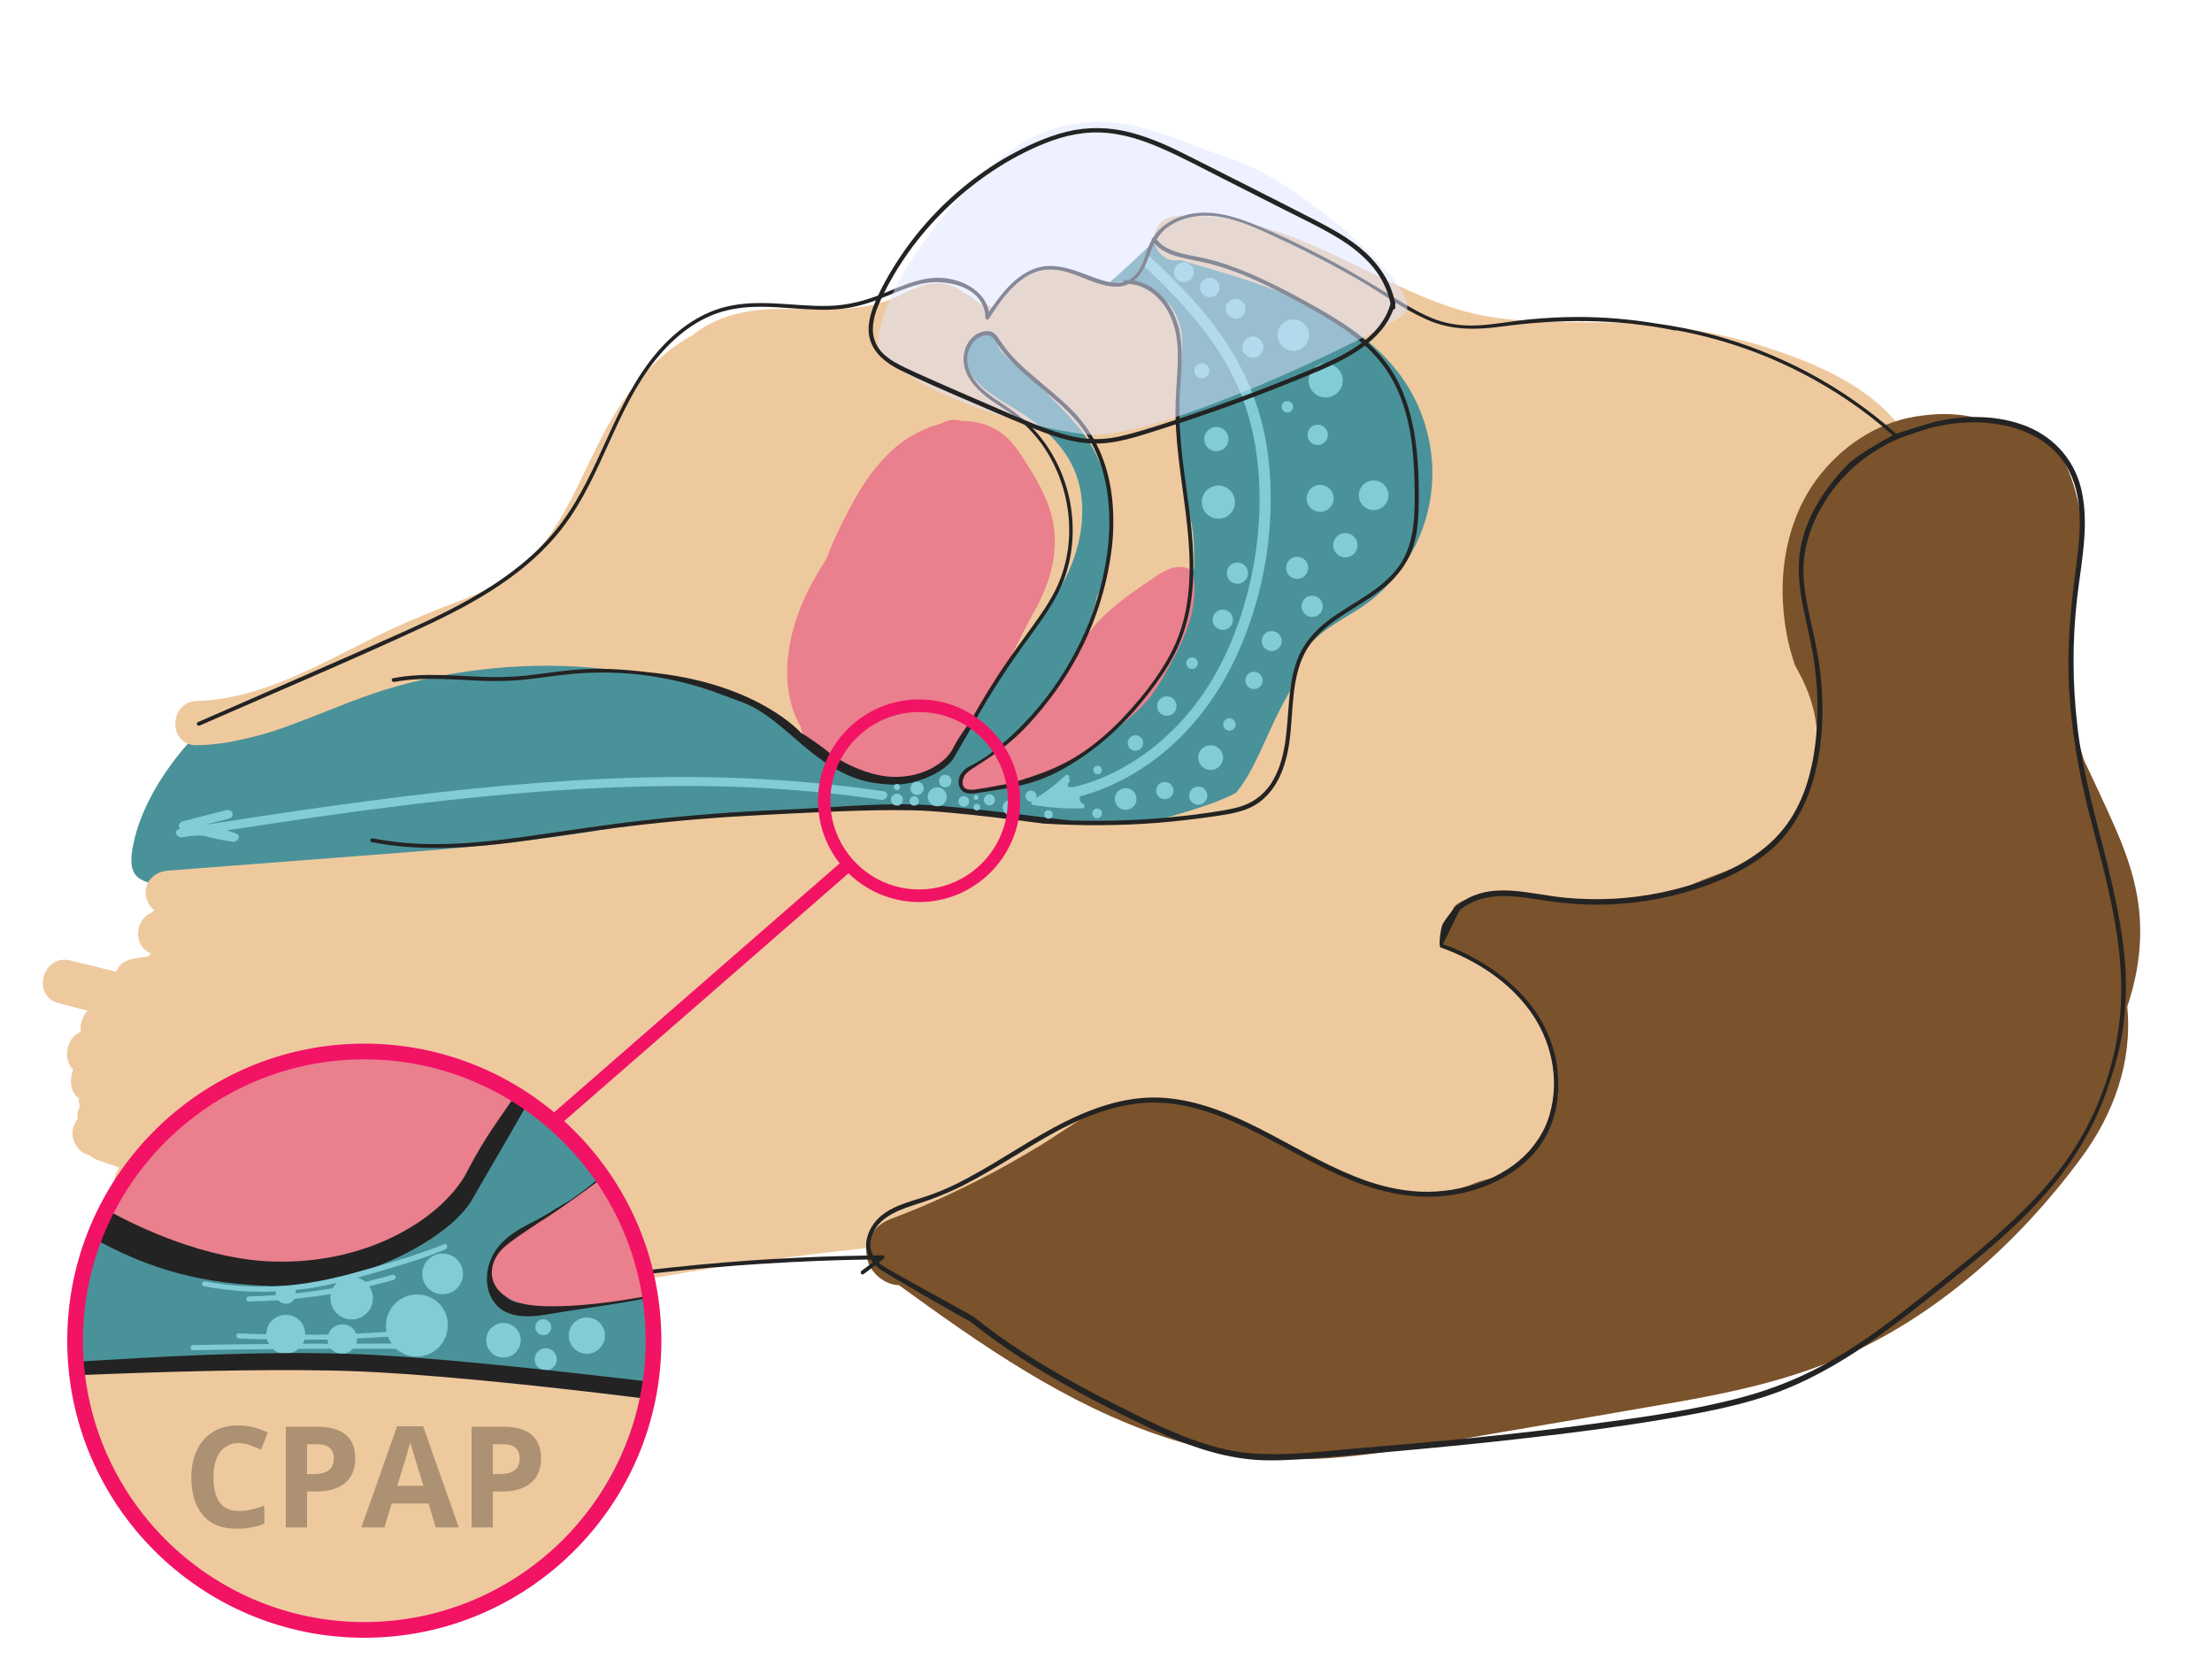 <?xml version="1.0" encoding="utf-8"?>
<!-- Generator: Adobe Illustrator 24.3.0, SVG Export Plug-In . SVG Version: 6.00 Build 0)  -->
<svg version="1.1" id="Ebene_1" xmlns="http://www.w3.org/2000/svg" xmlns:xlink="http://www.w3.org/1999/xlink" x="0px" y="0px"
	 viewBox="0 0 1000 750" style="enable-background:new 0 0 1000 750;" xml:space="preserve">
<style type="text/css">
	.st0{fill:#4A9299;}
	.st1{fill:#EFC99E;}
	.st2{fill:#EA7F8D;}
	.st3{fill:#7A522B;}
	.st4{fill:#232323;}
	.st5{fill:#82CCD8;}
	.st6{opacity:0.53;fill:#DEE4FF;enable-background:new    ;}
	.st7{fill:#F21365;}
	.st8{opacity:0.28;}
</style>
<path class="st0" d="M630.8,143.9c0,0-82.8-60.4-102-41.6c-19.2,18.8-34.2,31.6-34.2,31.6c-72.8,10.1-70.5,27.9-113.8,71.2
	c-7.2,7.2-19.7,15.4-35.6,24.1V399c138.8-12.2,294.7-35.5,333.7-72.4C749.2,260,630.8,143.9,630.8,143.9z"/>
<path class="st0" d="M380.7,202c-43.4,43.4-281,123.9-284.1,123.9c-3.1,0-28.6,24.8-35.6,52.6c-7,27.9,8.5,18.6,51.9,26.3
	c23.1,4.1,162.4-0.3,298.1-15.5V169.1C402.8,178,393.8,188.8,380.7,202z"/>
<path class="st1" d="M454.6,302.6c4.3-6.6,9.3-14.1,13.3-21c2.8-3.4,5.5-6.8,8-10.5c9.4-13.7,15.1-30.5,12.9-47.2
	c-2.4-17.5-13.9-29-28.3-38c-7.1-4.5-15.3-8.6-20.6-15.4c-0.4-0.5-0.7-1-1.1-1.5c-0.4-0.5-0.8-1.1-1-1.8c0-0.1-0.1-0.2-0.1-0.3
	c-1.5-3.3-2.3-7.2-0.9-10.3c0.5,0.1,1.1,0.2,1.6,0.2c1.1-2,2.9-3.7,5.2-4.9c3-1.6,7.9,0.4,7.5,4.3c0,0.2,0,0.3,0,0.5
	c2.7,4.4,7.1,7.7,11.8,11.1c1.5,1.4,3.1,2.7,4.7,3.9c8.8,10.1,19.5,18.6,26.2,30.5c6,10.7,9.2,23,9.4,35.2c0.1,11.4-2.5,22-7.2,32.1
	c-1.6,7.8-5.5,16.7-6.8,19.6c0,0.1-0.1,0.2-0.1,0.2c2.6-1,5.2-1.9,7.7-2.9c8.2-3.1,16.2-6.5,24.1-10.2c5.2-2.5,11.7-5,17-8.5
	c0.5-3.8,0.9-7.6,2-11.3c0-7.3-0.1-14.7-1.5-21c-2.1-9.5-5.2-18.8-5-28.6c-0.4-3.6-0.5-7.2-0.4-10.7c-0.5-1.9-0.7-3.8-0.7-6.2
	c0.2-11.2,1.8-22.3,2.2-33.5c0.3-9.2-3.3-19.4-11.9-23.3c-3.5-3.3-8.4-5.2-13.4-5.6c-3.6-0.3-7.3,0.6-10.8,0
	c-3.4-0.5-6.7-2.6-9.9-3.8c-15.3-6.1-31.6,1.9-39.8,15.4c-0.9-0.7-2-1.1-3.2-1.3c-0.6-0.1-1.3-0.2-1.9-0.3c-0.7-0.6-1.5-1.1-2.3-1.4
	c-1.5-1.6-3.3-2.8-5.3-3.6c-3.5-2.9-8.1-4.6-12.6-4.5c-8.8,0.2-16,6.1-24.3,8.6c-16,4.8-32.5,2.7-48.9,3.1
	c-13.6,0.3-26.9,3.5-37.2,11.9c-16.6,8.9-29,24.4-38.3,41c-11.6,20.8-19.3,45.1-36.9,62c-8.9,8.6-20.3,13.4-31.7,17.7
	c-12.5,4.7-24.7,9.8-36.6,15.7c-25.5,12.6-51.4,28-80.6,28.9c-12.8,0.4-12.9,20.3,0,20c7.4-0.1,14.5-1.2,21.4-2.8
	c7.8-1.7,15.4-4.1,22.9-7c13.6-5,27-11,40.9-15.3c31-9.6,67.1-13.1,98.8-9.4c15,1.7,24,1.1,38.3,6.2c13.8,4.9,26.6,8.4,39.1,15.9
	c13.1,7.8,26,23.6,40.9,26.5c3.6,0.7,15.4,1.4,18.8,1.3c7-0.9,15.5-4.9,20.3-10.5C433.4,336.7,450.5,309,454.6,302.6z"/>
<path class="st1" d="M861,195.5c-13.8-19.2-35.3-29.2-57.1-36.7c-23.4-8.1-48.2-12.3-72.9-12.9c-24.9-0.7-49.6,1.2-73.7-6.6
	c-19.6-6.3-37.6-16.4-56.3-25c-21.8-10-44.9-18.3-69.3-16.6c-5.4,0.4-10,4.3-10,10c0,5.1,4.6,10.4,10,10c0.7,0,1.3-0.1,2-0.1
	c0.3,0.1,0.7,0.3,1.1,0.4c41.8,11.8,95.2,27.2,109.5,74.1c6.4,20.9,3.3,43.3-8.5,61.7c-5.5,8.5-12.8,15.9-21.2,21.3
	c-9.8,6.3-20.4,11.1-26.3,21.9c-2.7,5-4.3,10.2-5.2,15.6c-6.5,10.9-11.2,23.3-16.6,33.8c-2.3,4.5-4.8,8.5-7.7,12
	c-6.7,3.5-14,6-21.2,8.2c-5.1,1.6-10.3,3.1-15.5,4.5c-7.9,0.6-15.8,1.1-23.7,1.5c-9.7-0.7-19.5-1.6-29.3-2.8
	c-31.9-3.8-63.5-4.3-95.6-3.5c-32.1,0.8-64.1,2.5-95.7,7.9c-31.2,5.3-62.4,8.7-94,11.1c-36,2.8-72,5.5-108,8.3
	c-5.4,0.4-10,4.3-10,10c0,3,1.6,6,3.9,7.9c-0.3,0.3-0.6,0.6-0.8,0.9c-7.9,2.8-9.2,15.4-0.5,18.7c-0.6,0.4-1.2,0.9-1.7,1.4
	c-2.5,0.2-5,0.6-7.6,1.2c-3.5,0.8-5.6,3-6.5,5.6c-6.9-1.7-13.9-3.4-20.8-5.1c-12.5-3.1-17.8,16-5.3,19.3c4.4,1.2,8.7,2.3,13.1,3.4
	c-2.4,2.4-3.5,6.2-3.1,9.6c-6.5,2.3-8.3,12.5-3.4,17.1c-1.9,4.4-1.3,10.2,2.5,12.9c-0.1,1.2,0.1,2.5,0.5,3.6c-0.9,1.8-1.3,3.9-1,5.9
	c-0.9,1-1.6,2.3-2,3.8c-1.4,5,1.7,11.1,7,12.3c0.1,0,0.1,0,0.2,0c1.1,1,2.4,1.9,4,2.4c3.2,1.1,6.5,2.3,9.7,3.4
	c-0.8,1-1.5,2.2-1.9,3.6c-1.2,4.3,0.7,8.6,4.1,10.9c-0.2,2.8,0.8,5.7,2.7,7.8c-1.7,4.8,0,10.6,6.5,12.7c0.7,0.2,1.5,0.5,2.2,0.7
	c-0.3,4.1,1.7,8.3,7.1,9.9c4.2,1.3,8.3,2.5,12.5,3.7c2.1,1.5,4.2,2.9,6.3,4.4c-0.1,4.2,2.3,8.2,7.1,9.5c3.1,0.8,6.2,1.4,9.4,1.8
	c-1.4,3.5-0.9,7.9,1.3,10.8c-4.8,6.7,0.5,18.7,10.5,15.7c76.6-23.3,155.2-40.6,234.6-51c13.1-1.7,26.2-3.2,39.4-4.6
	c1.4,0.6,2.9,1,4.5,1.2c7.6,1,15.9-2,23.6-3.9c0.1,0,0.2,0,0.4,0c1.2-0.1,2.3-0.4,3.3-0.8c34.5-6.4,70.1-4.8,105-2.7
	c65.2,3.9,135.1,9.8,194.8-22.6c53.4-29,87.7-83.2,116.7-134.7c4.3-7.7,8.2-15.8,8.6-24.8c0.4-8.7-2.7-17.1-5.2-25.3
	c-5.4-17.4-10.8-34.7-16.1-52.1c-4.5-14.4-9.5-29.3-9.5-44.6c0-13.9,5.8-25.3,17.1-33.4c5.9-4.2,12.4-7.6,18.8-11
	C861.9,206.8,864.1,199.7,861,195.5z"/>
<path class="st2" d="M475.6,233.9c-1.8-7.5-5.5-14.6-9.5-21.1c-4.2-6.8-8.5-14.4-15.6-18.5c-5-2.9-10.4-4-15.9-4
	c-2.9-1-6.5-0.4-9.1,1.2c-6.7,1.7-13.1,4.9-18.4,8.9c-12,9.2-19.8,22.7-26.4,36.1c-2.6,5.2-5,10.6-7.1,16.1
	c-2.2,3.6-4.4,7.1-6.4,10.8c-10.8,19.5-16.4,45.6-5.2,65.3c0.1,3.5,8,13.8,14.1,17.8c12,7.9,43.5,10.7,53.7-3.1
	c4.5-6.1,18.6-31.2,22.4-37.7c7.2-12.5,8.6-17.3,15.7-29.8C475,263,479.1,248.6,475.6,233.9z"/>
<path class="st2" d="M539.7,261.4c-0.3-2.1-1.4-4.4-3.7-4.8c-6.3-1.3-10.8,2.2-15.9,5.6c-4.9,3.3-9.8,6.7-14.4,10.4
	c-4.9,3.9-9.6,8.2-13.3,13.4c-3.6,4.9-5.6,10.7-8.6,16c-4.6,8.2-10.9,16.1-17.2,23.4c-9.4,8.2-14.3,12.7-24.6,19.7
	c-1.4,0.9-4.8,3.2-4.7,3.2c-0.3,0.3-0.7,0.5-1,0.8c-2.8,2.2-3.3,6.5,1.9,8.1c5.2,1.5,23.9-1,35.6-6.4c12-5.6,22.4-14,32.5-22.6
	c5-4.2,10.1-8.4,14-13.6c3.8-4.9,6.7-10.5,9.7-15.9C536.2,287.2,541.3,274.7,539.7,261.4z"/>
<g>
	<path class="st3" d="M965.4,401.3c-2.5-12-7.5-23.6-12.6-34.8c-2.3-5-4.7-10.1-7.1-15.3c-1.1-2.3-2.1-4.5-3.3-6.9
		c-0.6-1.4-4.3-12.4-6.1-28.8c-2.3-6,3.7-72.3,4.9-79.7c-6.7-39.3-18.1-35.7-26.7-42c-5-3.7-19.7-4.6-20.7-4.8
		c-9.2-2.4-18.4-2.2-27.8-0.7c-18,2.9-34.1,14-44.8,28.5c-11.5,15.5-16.2,36-15.2,55.1c0.5,9.8,2.2,19.4,5.4,28.6
		c1.1,3.1,19.7,28.9,3.6,60.6s-35.6,31.3-51.4,39.5c-11.7,3.6-23.7,6.1-34.6,7c-20.1,1.8-26.4,0.5-45.2-4.1
		c-4.5-1.1-25.7,1.8-27.1,7.9c-1.9,8.3-6.4,15.2-4.7,16.8c8.2,2.6,24.2,12.5,29.7,16.3c5.4,3.9,33.7,36.4,18.2,63.3
		c-15.5,27-23.9,23.2-33.2,27.1c-15.3,6.6-32.2,5.4-47.6,0.4c-16.2-5.4-30.8-14.5-45.9-22.3c-3.2-1.6-6.3-3.3-9.4-4.8
		c-7.2-2.6-14.6-5.2-21.8-7.6c-17.1-5.6-33.6-5.8-49.5,3.2c-7.6,4.2-14.6,9.4-22,13.9c-7.2,4.4-14.7,8.7-22.2,12.7
		c-15.2,8-29.9,14.8-45.5,20.6c-7.6,2.9-12.9,10.2-10.6,18.7c1.6,6,7.9,11.2,14.2,11.3c37.3,27.1,75.8,54.1,120.1,68.7
		c22.8,7.5,47,11,71,9.7c27.6-1.6,55-7.5,82.2-12.1c25.9-4.4,51.8-8.8,77.5-13.3c25.2-4.4,50.2-9.8,74-19.9
		c43.7-18.4,81.4-52.4,109.5-90.4c14.8-19.9,23.4-43.6,21-68.6C967.6,437.4,969.4,419.6,965.4,401.3z"/>
	<path class="st4" d="M960.9,438.6c-1.1-18.4-5.3-36.4-9.8-54.2c-4.7-18.4-9.7-36.7-11.9-55.6c-2.3-19.3-2.4-38.9-0.2-58.3
		c1.8-15.6,5.4-31.9,2.3-47.5c-2.7-14-11.9-24.9-24.9-30.2c-12.8-5.2-27.8-5.3-41.2-2.2c-4.4,1.1-16.5,5-18.1,5.5
		c-0.1-0.1-17.3,9.1-21.9,14c-9.4,9.7-17.4,21.5-20.6,34.7c-3.6,14.8,0.5,29.6,3.7,44.2c3.3,15.5,4.3,31.3,2.4,47
		c-1.6,13.6-5.6,27.5-14.2,38.4c-8.4,10.7-20.7,17.7-33.3,22.6c-14.1,5.4-28.9,8.5-43.8,9.3c-7.5,0.4-14.8,0.2-22.3-0.5
		c-7.6-0.8-15.4-2.5-23.1-3.1c-6.9-0.5-13.7,0-20,3.2c-1.7,1-3.4,1.9-5,3.3c0-1-5.9,6.7-6.8,8.6c-1.1,2.5-1.9,10.1-1,10.5
		c15.6,5.5,30.5,15,40.4,28.6c9.7,13.3,13.6,30.7,9,46.8c-4.9,17.2-20,28.2-36.8,32.6c-9.6,2.5-19.4,3.2-29.2,1.7
		c-7.6-1.1-15.1-3.3-22.2-6.2c-14.8-5.9-28.5-14.2-42.8-21.5c-13.6-6.9-28.1-12.9-43.5-14c-15.8-1.1-31,4-45,11
		c-14.7,7.4-28.1,16.9-42.6,24.7c-7.2,4-14.8,7.4-22.8,9.8c-8,2.5-16.8,5-21.5,12.6c-1.9,3.1-3.1,6.9-2.5,10.4c0.2,1,0.5,2,0.9,2.8
		c-13.9,0.2-27.8,0.7-41.8,1.5c-16.1,0.9-32.2,2.3-48.2,4c-15.9,1.7-31.7,3.8-47.5,6.3c-15.9,2.5-31.8,5.4-47.6,8.6
		c-15.7,3.3-31.4,6.9-46.9,10.9c-2,0.5-4,1-5.9,1.6c-1.1,0.3-0.6,2,0.5,1.7c15.5-4.1,31.1-7.8,46.8-11.2c15.6-3.3,31.3-6.3,47.1-8.9
		c15.9-2.6,31.9-4.8,47.9-6.6c15.9-1.8,31.9-3.2,48-4.2c16-1,32.1-1.7,48.1-1.9c0.2,0,0.3,0,0.5,0c0.3,0.5,0.6,0.9,1,1.3
		c-1.7,1.3-3.4,2.5-5.1,3.8c-0.9,0.7,0,2.2,0.9,1.5c1.8-1.3,3.6-2.7,5.4-4c0.6,0.6,1.3,1.2,2,1.8c1.7,1.3,40.5,23.9,40.3,23.2
		c11.2,9,23.1,17,35.2,24.2c15.3,9.1,31.3,17.2,47.4,24.8c16.9,7.9,34.1,14.1,52.9,14.2c9.8,0.1,19.9-1,29.7-1.7
		c9.8-0.8,19.9-1.7,29.8-2.6c19.7-1.8,39.4-3.7,58.9-6c19.3-2.2,38.6-4.7,57.9-7.9c18.7-3.1,37.7-6.5,55.3-13.2
		c16.4-6.4,31.5-15.6,45.8-26c14.1-10.3,27.8-21.3,41.3-32.5c13.2-10.9,26.1-22.5,36.8-35.8c10.7-13.2,19.1-28.2,24.3-44.4
		C959.5,473.2,961.8,455.8,960.9,438.6z M957.3,468.1c-2.7,16.6-8.5,32.5-17,47c-8.4,14.4-19.6,26.8-31.8,38
		c-12,11.3-25,21.5-37.9,31.8c-13.5,10.7-27.1,21.2-42.2,29.9c-15.5,9-32,15.1-49.4,19c-17.9,4.2-36.3,6.9-54.6,9.3
		c-37.7,5.3-75.4,8.7-113.4,11.9c-18.7,1.6-38,4.3-56.4,0.4c-17.3-3.9-33.5-12-49.2-19.9c-15.2-7.6-30-15.7-44.2-25
		c-7.2-4.7-14.4-9.8-21.1-15.3c-0.8-0.6-38.7-21.1-41.8-23.5c-0.4-0.3-0.7-0.6-1-0.9c0.7-0.6,1.5-1.1,2.2-1.7
		c0.6-0.5,0.5-1.6-0.4-1.6c-1.4,0-2.9,0-4.3,0.1c-1.1-2-1.6-4.2-1.2-6.6c1.5-9.3,10.8-13.4,18.9-16c8-2.5,15.6-5.4,23.1-9.2
		c14.7-7.5,28.2-16.9,42.7-24.7c14.1-7.4,29.4-13.2,45.6-12.6c15.6,0.5,30.4,6.7,44.3,13.6c14.1,7.1,27.7,15.4,42.5,21.4
		c16,6.6,33,9.6,50.2,5.9c16.4-3.6,32.5-13,39.5-28.9c6.5-14.8,5-32.3-2.2-46.4c-7.5-14.7-20.9-25.6-35.3-32.8
		c-3.4-1.7-7-3.3-10.7-4.4c0.4-0.1,7.1-15,8-15.7c5.2-4.2,11.4-5.9,17.9-6.1c7.7-0.2,15.4,1.3,22.9,2.4c7.2,1.1,14.6,1.5,21.8,1.5
		c14.8-0.1,29.6-2.5,43.7-7c12.6-4,25-9.8,35.1-18.7c9.8-9,15.8-21.1,19-34c3.6-14.4,4-29.6,2.4-44.3c-0.8-7.6-2.4-15-4-22.3
		c-1.7-7.5-3.3-15-3.7-22.7c-0.5-14.2,5-27.4,13.4-38.7c5.9-7.9,15.9-17.1,29.2-22.8c4.5-1.9,13.6-4.7,13.6-4.7
		c9.7-2.7,19.9-3.6,29.6-2.3c14.1,1.7,27.7,8.3,34.3,21.4c7.1,14.1,4.8,31,2.8,46.1c-2.3,17.5-3.8,35-2.8,52.5
		c1,17.9,4,35.5,8.2,52.9C952.2,398.2,963.2,432.6,957.3,468.1z"/>
</g>
<path class="st5" d="M574.2,216.4c-0.6-11.1-2.4-22.2-5.9-32.7c-3.4-10.4-8.2-20.1-14.2-29.2c-9.7-14.7-22.2-27.3-35.1-39.3
	c0.1,0.9,0,2-0.7,3c-0.4,0.7-0.9,1.3-1.4,1.8c10.3,9.6,20.2,19.8,28.7,31.1c6.1,8.1,11.2,16.9,15.1,26.3c4.1,10,6.6,20.6,7.8,31.4
	c2.4,21.4,0.1,43.6-5.9,64.2c-5.8,20.1-15.4,39.4-30,54.6c-12.7,13.3-28.7,23.6-46.6,28.1c-0.3,0-0.5,0.1-0.8,0.1
	c-0.6,0.1-1.5,0.1-2.1-0.1c-0.1,0-0.2,0-0.2-0.1c0,0-0.1-0.1-0.1-0.1c0,0,0,0,0,0c0,0,0,0,0,0c0,0,0,0,0,0c0-0.1,0-0.2,0-0.2
	c0-0.1,0-0.1,0-0.2c0-0.2,0-0.3,0-0.5c0-0.1,0-0.1,0-0.2c0,0,0,0,0,0c0,0,0,0,0,0c0-0.1,0.1-0.3,0.1-0.4c0,0,0,0,0-0.1c0,0,0,0,0,0
	c0.1,0,0.1-0.1,0,0c0,0,0,0,0,0c0.1,0,0.1-0.1,0.2-0.1c0.5-0.2,0.6-0.9,0.4-1.4c-0.1-0.1-0.1-0.1-0.2-0.2c0.1-0.2,0.2-0.5,0.1-0.7
	c0.2-0.8-0.9-1.7-1.7-1c-4.5,4.3-9.4,8-14.7,11.1c-0.3,0.2-0.4,0.4-0.5,0.7c-0.4,0.5-0.4,1.3,0.5,1.6c0.6,0.2,1.2,0.3,1.9,0.3
	c6.7,1,13.6,1.5,20.4,1.2c1.2,0,1.3-1.6,0.3-2c-1.3-0.5-1.8-2-1.3-3.2c0-0.1,0-0.1,0-0.2c15.7-4.2,30.2-12.7,42.2-23.7
	c15.9-14.6,27.2-33.6,34.2-53.9C572.2,261.5,575.4,238.7,574.2,216.4z"/>
<path class="st4" d="M857,195.9c-11.8-10.5-24.9-19.6-38.8-27.1c-13.9-7.4-28.6-13.3-43.8-17.4c-8.5-2.3-17.2-4-25.9-5.2
	c-11.6-1.9-23.2-2.9-35-2.9c-7.4,0-14.9,0.4-22.3,1.1c-7.2,0.7-14.3,2.1-21.6,2.6c-6.9,0.5-13.7-0.1-20.2-2.4
	c-5.8-2.1-11.2-5.2-16.4-8.4c-11.1-6.8-22.2-13.6-33.7-19.6c-11.1-5.8-22.4-11.3-34.1-15.9c-10-3.9-21.2-6.5-31.6-2.7
	c-4.1,1.5-8,3.9-10.8,7.3c-0.6,0.7-1.1,1.5-1.6,2.2c-0.4,0.1-0.6,0.5-0.5,0.9c-1.5,2.8-2.5,5.8-3.5,8.9c-1.4,4-3.6,7.6-7.1,9.4
	c-0.5,0-0.9,0-1.4,0c-0.5,0-0.8,0.4-0.8,0.8c-0.7,0.2-1.5,0.3-2.3,0.3c-4.9,0.2-9.9-1.9-14.4-3.6c-8.6-3.3-17.2-6.1-25.9-1.7
	c-7.8,3.9-13.4,11.3-18.2,18.5c-2-10.5-14.1-15.8-24.1-15.4c-8.1,0.3-15.8,3.9-23.2,6.9c-8.3,3.4-16.5,5.6-25.6,5.8
	c-15.5,0.3-31.2-3.4-46.5,0.5c-12.4,3.2-22.9,11.3-31.1,21c-19,22.6-25.1,52.7-42.5,76.2c-17.4,23.6-44.4,37.3-70.5,49.1
	c-31.3,14.1-62.8,27.6-94.2,41.4c-1,0.5-0.1,1.9,0.9,1.5c33.5-14.7,67.3-28.9,100.5-44.3c23.9-11.1,47.9-24.4,64.1-45.9
	c17.4-23.1,23.4-52.7,41.6-75.3c8.3-10.3,19.1-19.1,32.2-22.2c15.3-3.7,31.1,0.2,46.6-0.3c7.1-0.2,13.9-1.7,20.6-4.2
	c6.7-2.5,13.2-5.7,20.2-7.4c11.1-2.7,29,0.9,29.4,15.2c0,0.9,1.2,1.2,1.6,0.4c6-9.3,14.2-21.2,26.3-22.1c10.8-0.8,19.8,7.1,30.4,7.7
	c2.5,0.1,4.6-0.3,6.4-1.2c5.8,0.2,10.9,3.4,14.7,7.8c4.7,5.6,6.8,12.5,7.4,19.7c0.6,8.4-0.5,16.8-0.8,25.2
	c-0.3,8.6,0.3,17.2,1.3,25.8c1.9,16.5,5,32.9,5,49.5c0,7.9-0.7,15.7-2.6,23.4c-1.9,7.8-5.2,15-9.5,21.8c-4.3,6.9-9.4,13.4-14.8,19.4
	c-5.1,5.7-10.6,11-16.7,15.7c-11.5,8.9-22.4,13-36.4,17.1c-3.5,1-5.4,1-9,1.8c-1.8,0.3-3.5,0.7-5.3,0.9c-1.7,0.3-3.6,0.7-5.4,0.5
	c-4-0.4-3.4-5.1-1.3-7.3c1.2-1.3,2.8-2.2,4.3-3.2c1.4-0.9,2.8-1.8,4.2-2.7c11.2-7.4,17.2-13,25.7-23.3c8.5-10.3,15.6-21.7,21-33.9
	c5.4-12.3,9-25.4,10.6-38.8c1.6-14,0.7-28.8-4.6-42c-2.6-6.4-6.2-12.3-10.7-17.5c-4.5-5.1-9.8-9.5-15-13.9
	c-5.2-4.4-10.5-8.7-15.1-13.8c-2.3-2.5-4.1-5.3-6.1-8.1c-0.9-1.3-2-2.4-3.6-2.7c-1.5-0.3-3.1,0-4.4,0.5c-5.6,2.2-8.3,8.8-7.3,14.5
	c1.2,7.1,6.9,12.4,12.6,16.4c3.2,2.2,6.5,4.2,9.7,6.5c2.5,1.8,4.9,3.9,7,6.1c4.3,4.4,7.9,9.4,10.7,14.9c5.6,10.8,8.3,23.3,7.4,35.5
	c-0.4,6.1-1.8,12.2-4,17.9c-2.8,7.2-7.2,13.7-11.7,20c-4.7,6.6-9.6,13.1-14.1,19.8c-4.5,6.8-8.9,13.9-12.9,21
	c-3.9,6.8-6.3,8.8-9.9,15.8c-3,5.8-13,13-27.2,12.5c-12.5-0.5-25.4-8.3-28-10.5c-5.4-4.6-13.3-9.5-13.4-9.5c0,0-18.6-21.3-64.4-26.8
	c-11.6-1.4-23.3-2.6-35-1.8c-6.6,0.4-13.1,1.4-19.6,2.2c-6.7,0.9-13.4,1.4-20.2,1.3c-15-0.2-30.2-2.4-45.1,0.5
	c-1.1,0.2-0.6,1.9,0.5,1.7c13.2-2.5,26.7-1,40-0.5c6.8,0.2,13.5,0.1,20.2-0.7c6.6-0.7,13.2-1.8,19.8-2.4c23.1-2.2,46.6,1.1,68.3,9.4
	c12.2,4.7,15.1,4.1,33.4,20.2s29.1,19.9,43.5,20.4c11.5,0.4,24.6-6.4,27.8-12.1c1.7-3,6.5-11.1,8.5-14.7c4-7.3,8.3-14.5,12.9-21.5
	c4.5-7,9.3-13.7,14.2-20.4c4.7-6.5,9.4-13.1,12.7-20.4c5.1-11.2,6.5-23.8,4.7-36c-1.8-12.2-7-23.9-14.9-33.3
	c-4.2-5-9.2-9.1-14.6-12.7c-6.3-4.2-13.5-8.5-16.4-15.9c-1.2-3.1-1.5-6.5-0.2-9.7c1.1-2.8,3.4-5.4,6.4-6.2c2-0.5,3.7-0.1,4.9,1.5
	c1,1.3,1.8,2.8,2.8,4.1c2,2.8,4.3,5.3,6.8,7.7c9.8,9.8,22,17.2,30.3,28.5c8.6,11.8,12,26.5,12.2,40.9c0.2,14-2.6,28.1-7.1,41.3
	c-4.5,12.9-10.9,25.1-18.9,36.2c-8,11-17.6,21-28.5,29.2c-2.8,2.1-1.9,1.3-4.8,3.1c-2.8,1.8-5.7,2.5-7.6,5.3c-1.5,2.1-1.8,5.4,0,7.5
	c2.2,2.6,6.3,1.5,9.2,1.1c14.5-2.2,24.5-3.6,37.2-10.8c13.3-7.5,24.9-17.6,34.6-29.4c5.1-6.2,10-12.7,14-19.8
	c3.9-6.9,6.5-14.3,8.1-22.1c3.1-15.9,1.7-32.3-0.4-48.2c-1.1-8.7-2.5-17.4-3.3-26.1c-0.8-8.6-1.1-17.2-0.5-25.9
	c0.5-8.4,1.4-16.9-0.1-25.3c-1.2-6.5-4.1-12.7-8.8-17.4c-3.3-3.3-7.4-5.6-11.9-6.4c3.3-2.7,5.3-7,6.9-11.5c0.7-1.9,1.4-3.7,2.2-5.4
	c3.4,4.1,8.8,5.8,13.9,6.9c3.5,0.8,6.9,1.4,10.4,2.2c3.7,1,7.4,2.1,11,3.4c7.5,2.7,14.7,6.1,21.8,9.8c6.7,3.4,13.3,7,19.8,10.8
	c12.3,7.3,24,16.1,30.9,28.9c6.9,12.6,9.1,27.1,9.7,41.2c0.3,7.2,0.5,14.6-0.1,21.8c-0.6,7.4-2.3,14.7-6.6,20.8
	c-8,11.4-21.7,16.8-32.5,25.1c-5.5,4.3-10.2,9.4-13,15.9c-2.7,6.3-3.7,13.1-4.3,19.8c-1.2,12.7-1,26.5-8.1,37.6
	c-3.7,5.7-9.1,9.4-15.6,11c-3.9,1-8,1.6-11.9,2.2c-4.2,0.6-8.4,1.2-12.6,1.6c-16.8,1.9-33.7,2.5-50.6,2c-3.4-0.1-50.2-6.7-70.1-7.2
	c-19.9-0.6-40.5,1.6-60.4,2.4c-20,0.8-40,2.3-59.9,4.5c-19.7,2.1-39.2,5.3-58.8,8c-19.5,2.6-39.4,4.4-59.1,1.6
	c-2.4-0.3-4.8-0.8-7.2-1.2c-1.1-0.2-1.6,1.5-0.5,1.7c19.2,3.8,39,3,58.3,0.8c19.8-2.3,39.4-5.8,59.1-8.1c19.9-2.4,39.9-4,59.9-5
	c20-1,46.5-2.5,66.6-2.1c20,0.4,59,6,59.7,6c17.2,1.1,34.5,1,51.6-0.3c8.5-0.7,17-1.7,25.4-2.9c7.2-1.1,14.8-2,20.8-6.5
	c10-7.4,13.1-20.7,14.1-32.4c1.3-14.2,0.8-30,10.7-41.4c9.4-10.8,23.5-15.7,33.9-25.3c5-4.6,8.8-10.2,10.9-16.8
	c2.2-7.2,2.4-14.8,2.4-22.3c0-14.2-0.9-28.7-5.4-42.2c-2.2-6.7-5.4-13.1-9.7-18.7c-4.3-5.6-9.6-10.4-15.3-14.6
	c-5.9-4.3-12.2-8-18.6-11.5c-6.8-3.8-13.7-7.5-20.8-10.8c-7.2-3.4-14.6-6.4-22.2-8.6c-3.6-1-7.2-1.8-10.9-2.5
	c-3.1-0.6-6.2-1.3-9.1-2.5c-2.6-1.1-4.9-2.6-6.5-4.8c1.5-2.4,3.4-4.5,6-6.2c4.4-2.9,9.7-4.3,14.9-4.5c12.9-0.3,25.3,6.1,36.7,11.4
	c11.4,5.3,22.5,11.1,33.4,17.4c10.4,6,20.2,13.3,31.2,18.2c10.8,4.8,21.6,4.7,33.2,3.2c26.5-3.6,52.7-3.7,78.9,1.7
	c0.2,0,0.4,0,0.6-0.1c12.2,2.2,24.2,5.6,35.9,10c14.6,5.6,28.5,12.8,41.4,21.5c7.3,4.9,14.2,10.3,20.8,16.2
	C856.6,197.9,857.8,196.7,857,195.9z"/>
<path class="st5" d="M399.3,357.7c-20.4-3-41-4.9-61.7-5.8c-20.7-0.9-41.4-0.8-62.1,0.1c-20.8,0.9-41.6,2.5-62.3,4.6
	c-20.8,2.1-41.6,4.8-62.2,7.6c-19.5,2.7-39,5.7-58.5,8.7c3.7-0.9,7.4-1.9,11-2.8c3-0.8,1.7-4.6-1.4-3.8c-6.5,1.7-13,3.3-19.5,5
	c-1.6,0.4-2.4,2.4-1.1,3.4c-0.1,0-0.1,0-0.2,0c-3.1,0.6-1.7,4.3,1.4,3.8c1-0.2,2-0.3,3-0.5c2-0.2,4-0.3,6-0.2
	c4.3,1.1,8.7,2,13.2,2.7c2.6,0.4,4.4-2.7,1.8-3.7c-1.4-0.5-2.8-1-4.2-1.4c13.9-2.1,27.8-4.2,41.7-6.2c20.4-2.9,40.9-5.6,61.5-7.8
	c20.6-2.2,41.3-4,62-5c20.5-1,41-1.4,61.6-0.8c20.6,0.6,41.1,2.2,61.4,4.9c2.5,0.3,5,0.7,7.5,1.1C401.2,362,402.4,358.1,399.3,357.7
	z"/>
<circle class="st5" cx="435.7" cy="362.3" r="2.4"/>
<circle class="st5" cx="447.3" cy="361.6" r="2.5"/>
<circle class="st5" cx="441.6" cy="364.9" r="1.5"/>
<circle class="st5" cx="414.6" cy="356.4" r="3"/>
<circle class="st5" cx="405.5" cy="361.5" r="2.7"/>
<circle class="st5" cx="405.5" cy="355.8" r="1.4"/>
<circle class="st5" cx="423.7" cy="360.2" r="4.3"/>
<circle class="st5" cx="427.3" cy="353.1" r="2.8"/>
<circle class="st5" cx="413.3" cy="362.1" r="2.1"/>
<circle class="st5" cx="441.3" cy="360.5" r="1.1"/>
<circle class="st5" cx="456.7" cy="365.1" r="3.4"/>
<circle class="st5" cx="508.9" cy="361.2" r="4.9"/>
<circle class="st5" cx="513.3" cy="335.9" r="3.5"/>
<circle class="st5" cx="538.9" cy="299.8" r="2.6"/>
<circle class="st5" cx="535.2" cy="123.1" r="4.5"/>
<circle class="st5" cx="558.6" cy="139.6" r="4.5"/>
<circle class="st5" cx="546.9" cy="130" r="4.4"/>
<circle class="st5" cx="543.3" cy="167.6" r="3.4"/>
<circle class="st5" cx="586.4" cy="256.7" r="5"/>
<circle class="st5" cx="566.9" cy="307.6" r="3.9"/>
<circle class="st5" cx="547.3" cy="342.5" r="5.6"/>
<circle class="st5" cx="526.6" cy="357.4" r="3.9"/>
<circle class="st5" cx="496.2" cy="348.1" r="1.9"/>
<circle class="st5" cx="527.5" cy="319.2" r="4.4"/>
<circle class="st5" cx="555.8" cy="327.5" r="2.8"/>
<circle class="st5" cx="541.7" cy="359.7" r="4.1"/>
<circle class="st5" cx="496" cy="367.7" r="2.2"/>
<circle class="st5" cx="466.1" cy="359.9" r="2.5"/>
<circle class="st5" cx="474" cy="368.2" r="1.9"/>
<circle class="st5" cx="549.9" cy="198.5" r="5.5"/>
<circle class="st5" cx="584.7" cy="151.5" r="7.1"/>
<circle class="st5" cx="566.4" cy="156.9" r="4.8"/>
<circle class="st5" cx="599.3" cy="172" r="7.7"/>
<circle class="st5" cx="595.7" cy="196.6" r="4.6"/>
<circle class="st5" cx="621" cy="223.9" r="6.7"/>
<circle class="st5" cx="596.8" cy="225.3" r="6.1"/>
<circle class="st5" cx="593.2" cy="274.1" r="4.8"/>
<circle class="st5" cx="550.8" cy="227" r="7.5"/>
<circle class="st5" cx="559.4" cy="259.1" r="4.8"/>
<circle class="st5" cx="608.2" cy="246.5" r="5.5"/>
<circle class="st5" cx="582" cy="183.9" r="2.6"/>
<circle class="st5" cx="574.9" cy="289.8" r="4.5"/>
<circle class="st5" cx="552.8" cy="280.2" r="4.6"/>
<g>
	<path class="st6" d="M396.9,156.9c13.2,20.1,63.5,35.6,93.7,39.5c30.2,3.9,131.6-44.9,144-54.2c12.4-9.3-49.5-61.9-78.2-70.5
		c-28.6-8.5-69.7-37.9-116.1,10.8S396.9,156.9,396.9,156.9z"/>
	<path class="st4" d="M630.7,137.6c0-0.1,0.1-0.3,0.1-0.4c0.1-0.4-0.1-0.8-0.3-1c-1.5-7.5-5.6-14.3-10.9-19.8
		c-6.6-6.9-15.1-11.7-23.5-16.1c-19-9.8-38.2-19.4-57.4-29.1c-8.9-4.5-17.9-8.8-27.6-11.3c-9.6-2.5-19.4-2.7-29.1-0.3
		c-9.2,2.3-17.9,6.4-26.2,11c-7.4,4.2-14.4,9.1-21,14.6c-13.2,11-24.4,24.3-33,39.2c-2.2,3.8-4.3,7.8-6,11.8
		c-1.8,4.2-3.3,8.8-3.1,13.5c0.4,8.8,7.3,14.2,14.6,17.8c9.3,4.6,18.9,8.7,28.4,12.8c9.7,4.2,19.4,8.4,29.2,12.4
		c9.3,3.9,19.1,7.5,29.3,7.8c10.4,0.3,20.5-3.3,30.3-6.4c20.2-6.4,40.1-13.5,59.7-21.5c8.2-3.3,16.6-6.6,24.4-10.9
		c6.7-3.7,13.1-8.4,17.6-14.7c1.5-2.2,2.8-4.6,3.7-7.1c0.5,0,1-0.3,0.9-1C630.8,138.5,630.7,138,630.7,137.6z M596.2,165.5
		c-18.7,8-37.7,15.2-57,21.7c-9.7,3.3-19.4,6.6-29.3,9.2c-4.9,1.3-9.8,2.2-14.9,2.1c-5,0-10-1-14.8-2.4c-9.7-2.8-19.1-7.1-28.4-11.1
		c-9.5-4.1-19-8.2-28.5-12.4c-4.5-2-9-4-13.5-6.1c-3.6-1.7-7.2-3.6-10.2-6.3c-3.2-3-5-6.9-5-11.3c0-4.7,1.7-9.3,3.6-13.4
		c7-15.1,17-28.9,28.9-40.6c12.2-12,26.4-21.9,41.9-28.7c8.8-3.9,18.3-6.6,28-6.3c9.8,0.2,19.3,3.3,28.2,7.2c9.2,4,18.1,8.8,27,13.3
		l28.2,14.3c8.7,4.4,17.7,8.6,26,13.8c7.5,4.8,14.4,10.8,18.6,18.7c1.7,3.2,3,6.7,3.6,10.2C624.5,152.1,609.3,159.9,596.2,165.5z"/>
</g>
<path class="st7" d="M415.5,316.2c-25.2,0-45.7,20.5-45.7,45.8c0,10.7,3.7,20.5,9.8,28.3l-132,115.1l3.9,4.5l132.1-115.1
	c8.2,8,19.5,13,31.9,13c25.2,0,45.7-20.5,45.7-45.7S440.7,316.2,415.5,316.2z M415.5,402.1c-22.1,0-40.1-18-40.1-40.1
	c0-22.1,18-40.1,40.1-40.1s40.1,18,40.1,40.1C455.6,384.1,437.6,402.1,415.5,402.1z"/>
<path class="st0" d="M161.7,474.2c-5,0-10,0.3-14.9,0.9l0,0c0,0,0,0,0,0c-14.1,1.6-27.6,5.5-40,11.2c-0.1,0-0.2,0.1-0.3,0.1
	c-1.6,0.7-3.1,1.5-4.7,2.3c-0.3,0.1-0.5,0.3-0.8,0.4c-1.4,0.8-2.9,1.6-4.3,2.4c-0.3,0.2-0.7,0.4-1,0.6c-1.3,0.8-2.7,1.6-4,2.4
	c-0.4,0.2-0.8,0.5-1.1,0.7c-1.3,0.8-2.5,1.7-3.8,2.5c-0.4,0.3-0.8,0.6-1.2,0.9c-1.2,0.9-2.4,1.7-3.6,2.6c-0.4,0.3-0.8,0.6-1.2,1
	c-1.1,0.9-2.3,1.8-3.4,2.8c-0.4,0.3-0.8,0.7-1.2,1.1c-1.1,1-2.2,1.9-3.2,2.9c-0.4,0.4-0.8,0.7-1.1,1.1c-1.1,1-2.1,2-3.2,3.1
	c-0.3,0.3-0.6,0.7-1,1c-1.1,1.1-2.1,2.2-3.1,3.3c-0.2,0.2-0.3,0.4-0.5,0.6c-3.4,3.9-6.6,7.9-9.6,12.2c-0.3,0.4-0.6,0.8-0.8,1.1
	c-0.7,1-1.3,2-2,3.1c-0.4,0.7-0.9,1.4-1.3,2.1c-0.6,0.9-1.1,1.9-1.7,2.9c-0.5,0.8-0.9,1.6-1.4,2.4c-0.5,0.9-1,1.9-1.5,2.8
	c-0.5,0.9-0.9,1.7-1.3,2.6c-0.5,0.9-0.9,1.9-1.3,2.8c-0.4,0.9-0.9,1.9-1.3,2.8c-0.4,0.9-0.8,1.8-1.2,2.8c-0.4,1-0.8,2-1.2,2.9
	c-0.4,0.9-0.7,1.9-1,2.8c-0.4,1-0.7,2-1,3.1c-0.3,0.9-0.6,1.9-0.9,2.8c-0.3,1.1-0.6,2.1-0.9,3.2c-0.3,0.9-0.5,1.9-0.7,2.8
	c-0.3,1.1-0.5,2.2-0.8,3.4c-0.2,0.9-0.4,1.8-0.6,2.8c-0.2,1.2-0.4,2.3-0.6,3.5c-0.2,0.9-0.3,1.8-0.4,2.7c-0.2,1.2-0.3,2.5-0.5,3.8
	c-0.1,0.8-0.2,1.7-0.3,2.5c-0.1,1.4-0.2,2.9-0.3,4.3c0,0.7-0.1,1.4-0.1,2.1c-0.1,2.1-0.2,4.3-0.2,6.5c0,2.6,0.1,5.1,0.2,7.7
	c0,0.8,0.1,1.6,0.2,2.5c0.1,1.7,0.3,3.4,0.5,5.1c0.1,1,0.3,1.9,0.4,2.8c0.2,1.5,0.4,3.1,0.7,4.6c0.2,1,0.4,1.9,0.6,2.9
	c0.3,1.5,0.6,3,1,4.5c0.2,0.9,0.5,1.9,0.7,2.8c0.4,1.5,0.8,3,1.3,4.5c0.3,0.9,0.5,1.7,0.8,2.6c0.5,1.6,1.1,3.2,1.7,4.8
	c0.3,0.7,0.5,1.4,0.8,2.1c0.8,2,1.6,4,2.5,6c0.1,0.2,0.2,0.5,0.3,0.7c1,2.3,2.1,4.6,3.3,6.8c0,0,0,0.1,0.1,0.1
	c1.1,2.1,2.3,4.2,3.5,6.2c0.3,0.4,0.5,0.9,0.8,1.3c1,1.7,2.1,3.3,3.1,4.9c0.3,0.5,0.7,1,1.1,1.5c1.1,1.5,2.1,3,3.3,4.5
	c0.4,0.5,0.8,1,1.1,1.5c1.2,1.5,2.3,2.9,3.6,4.4c0.4,0.4,0.7,0.8,1.1,1.3c1.3,1.5,2.7,3,4.1,4.5c0.3,0.3,0.5,0.6,0.8,0.9
	c1.9,1.9,3.9,3.9,5.9,5.7c0,0,0,0,0.1,0c3.5,3.2,7.2,6.2,11,8.9c58.4-6.1,116.8-12.8,174.5-20.1c20.1-23,32.3-53,32.3-85.8
	C292.2,532.7,233.7,474.2,161.7,474.2z"/>
<path class="st2" d="M39.7,558.4c43,22.7,136.5,28.5,167.9-14c5.9-8,17-26.3,28.9-46.6c-21.2-14.9-47-23.6-74.8-23.6
	C106,474.2,58.4,509.2,39.7,558.4z"/>
<circle class="st5" cx="227.6" cy="605.9" r="7.8"/>
<circle class="st5" cx="265.3" cy="603.8" r="8.2"/>
<circle class="st5" cx="246.7" cy="614.5" r="5"/>
<path class="st5" d="M177.5,576.3c-4.1,1.2-8.2,2.2-12.3,3.2c-1.7-1.4-3.8-2.3-6.2-2.3c-3.7,0-7,2.1-8.6,5.2
	c-5.5,0.9-11,1.7-16.6,2.3c0-2.5-2.1-4.6-4.6-4.6c-2.5,0-4.6,2.1-4.6,4.6c0,0.3,0,0.5,0.1,0.8c-4.1,0.3-8.1,0.5-12.2,0.6
	c-1.5,0-1.5,2.4,0,2.3c4.4-0.1,8.9-0.3,13.3-0.6c0.8,1,2.1,1.6,3.5,1.6c1.7,0,3.1-0.9,3.9-2.2c5.5-0.6,11-1.3,16.4-2.2
	c-0.1,0.6-0.2,1.3-0.2,1.9c0,5.3,4.3,9.6,9.6,9.6c5.3,0,9.6-4.3,9.6-9.6c0-2-0.6-3.9-1.7-5.4c3.7-0.9,7.5-1.9,11.1-2.9
	C179.5,578.1,178.9,575.9,177.5,576.3z"/>
<circle class="st5" cx="200.1" cy="575.9" r="9.2"/>
<path class="st5" d="M188.6,585.2c-7.8,0-14.1,6.3-14.1,14.1c0,1,0.1,1.9,0.3,2.8c-4.6,0.3-9.2,0.6-13.8,0.8c-1-2.5-3.4-4.2-6.2-4.2
	c-3,0-5.5,1.9-6.4,4.6c-3.5,0.1-6.9,0.1-10.4,0.1c0-0.1,0-0.1,0-0.2c0-4.9-3.9-8.8-8.8-8.8c-4.9,0-8.8,3.9-8.8,8.8
	c-4.1-0.1-8.3-0.2-12.4-0.4c-1.5-0.1-1.5,2.3,0,2.3c4.2,0.2,8.5,0.3,12.7,0.4c0.2,0.7,0.5,1.5,0.9,2.1c-3.3,0-6.6,0.1-10,0.1
	c-8.1,0.1-16.2,0.2-24.3,0.4c-1.5,0-1.5,2.3,0,2.3c12-0.2,24.1-0.4,36.1-0.5c1.5,1.3,3.5,2.1,5.7,2.1c2.2,0,4.3-0.8,5.8-2.2
	c4.9,0,9.8-0.1,14.7-0.1c1.2,1.4,3,2.3,5,2.3c2,0,3.8-0.9,5-2.3c4.3,0,8.7,0,13,0c2.2,0,4.3,0,6.5,0.1c2.5,2.2,5.7,3.5,9.2,3.5
	c7.8,0,14.1-6.3,14.1-14.1C202.6,591.4,196.3,585.2,188.6,585.2z M136.9,607.5c0.3-0.6,0.6-1.2,0.7-1.8c3.5,0,7-0.1,10.5-0.1
	c0,0.7,0.1,1.3,0.3,1.9C144.6,607.4,140.7,607.4,136.9,607.5z M161.1,607.4c0.2-0.7,0.3-1.4,0.3-2.1c0-0.1,0-0.1,0-0.2
	c4.7-0.2,9.3-0.5,14-0.8c0.4,1.1,1,2.2,1.7,3.1C171.8,607.4,166.5,607.4,161.1,607.4z"/>
<circle class="st5" cx="245.6" cy="600" r="3.6"/>
<path class="st2" d="M42.2,552.3c13.3,8.3,27.1,14.8,41.4,17.6c11.6,2.3,50.2,4.7,61,4.1c22.6-2.8,50.5-15.8,66.1-34
	c3.5-6.4,13.4-23.1,25.2-42.5c-21.1-14.6-46.7-23.2-74.2-23.2C108.3,474.2,62.4,506.3,42.2,552.3z"/>
<path class="st1" d="M161.7,735.2c65,0,119-47.7,128.9-109.9c-86.1-7.8-171.7-8.7-258.7-6.8C38.8,684,94.4,735.2,161.7,735.2z"/>
<path class="st4" d="M213.5,542.2c4.9-8.7,17.5-30,24.8-43c-1.8-1.3-3.6-2.6-5.5-3.8c-7.3,10.8-13.6,18.7-21.7,34.4
	c-9.7,18.9-42.4,42.1-88.3,40.5c-29.5-1.1-59.8-14.8-77.4-25c-2.2,4.2-4.1,8.6-5.8,13c29.1,16.8,53.9,22.1,83.4,23.1
	C160.4,582.6,203.1,560.5,213.5,542.2z"/>
<path class="st4" d="M156.5,612c-41.1-1.2-83.1,1.2-124.8,3.8c0.2,2,0.4,4,0.7,6c41-1.7,82.5-2.9,117.9-2.2
	c37.8,0.7,96.3,7.1,139.1,12.4c0.5-2.5,1-5.1,1.4-7.7C243.2,618.7,188.9,612.9,156.5,612z"/>
<path class="st4" d="M270.4,584.5c-5.7,1.1-11.5,2.1-17.2,3c-5.7,0.9-11.8,2.2-17.6,1.6c-13-1.3-11-16.7-4.4-23.8
	c4-4.3,9.1-7.3,14.1-10.3c4.6-2.8,9.2-5.7,13.7-8.7c5-3.3,9.6-6.5,14-9.6c-0.8-1.3-1.6-2.5-2.4-3.8c-2.1,1.6-4.1,3.3-6.2,4.9
	c-9,6.8-6,4.1-15.5,10.1c-8.9,5.7-18.5,8.3-24.7,17.2c-4.9,7-5.9,17.7-0.1,24.5c7.3,8.4,20.5,5,30,3.5c13.3-2,25.4-3.8,36.9-5.9
	c-0.3-2-0.6-4-1-6C283.8,582.4,278.4,582.9,270.4,584.5z"/>
<path class="st2" d="M247.8,550c-4.6,2.8-15.4,10.2-15.4,10.3c-1.1,0.8-2.2,1.6-3.3,2.5c-9.2,7.2-10.7,21.2,6.2,26.3
	c9.1,2.7,31.3,1.6,55.6-2.9c-2.7-19.2-9.7-37.1-19.9-52.7C264.1,538.7,256.6,544.1,247.8,550z"/>
<path class="st5" d="M200.8,562.5c-13.4,5.4-27.4,9.2-41.3,13.1c-13.9,3.8-27.9,6.2-42.3,6.1c-8.2-0.1-16.3-0.9-24.4-2.4
	c-1.5-0.3-2.1,2-0.6,2.2c14.2,2.7,28.8,3.2,43.2,1.5c14.5-1.7,28.5-6,42.4-10.1c8-2.4,15.9-4.9,23.6-8.1
	C202.8,564.1,202.2,561.9,200.8,562.5z"/>
<g>
	<path class="st7" d="M164.7,740.4c-74.1,0-134.3-60.3-134.3-134.3c0-74.1,60.3-134.3,134.3-134.3S299,532,299,606.1
		C299,680.2,238.8,740.4,164.7,740.4z M164.7,478.9c-70.1,0-127.2,57.1-127.2,127.2s57.1,127.2,127.2,127.2s127.2-57.1,127.2-127.2
		S234.8,478.9,164.7,478.9z"/>
</g>
<g class="st8">
	<path d="M107.9,652.4c-3.6,0-6.4,1.4-8.4,4.1c-2,2.7-3,6.5-3,11.4c0,10.1,3.8,15.2,11.4,15.2c3.2,0,7.1-0.8,11.6-2.4v8.1
		c-3.7,1.6-7.9,2.3-12.5,2.3c-6.6,0-11.7-2-15.2-6c-3.5-4-5.3-9.8-5.3-17.3c0-4.7,0.9-8.9,2.6-12.4c1.7-3.6,4.2-6.3,7.4-8.2
		c3.2-1.9,7-2.8,11.3-2.8c4.4,0,8.9,1.1,13.3,3.2l-3.1,7.8c-1.7-0.8-3.4-1.5-5.1-2.1C111.2,652.7,109.5,652.4,107.9,652.4z"/>
	<path d="M160.6,659.2c0,4.9-1.5,8.6-4.6,11.2c-3.1,2.6-7.4,3.9-13.1,3.9h-4.1v16.2h-9.6V645h14.5c5.5,0,9.7,1.2,12.6,3.6
		C159.2,651,160.6,654.5,160.6,659.2z M138.8,666.4h3.2c3,0,5.2-0.6,6.7-1.8c1.5-1.2,2.2-2.9,2.2-5.1c0-2.3-0.6-3.9-1.9-5
		c-1.2-1.1-3.2-1.6-5.8-1.6h-4.4V666.4z"/>
	<path d="M197,690.5l-3.3-10.8h-16.6l-3.3,10.8h-10.4l16.1-45.7h11.8l16.1,45.7H197z M191.4,671.6c-3-9.8-4.8-15.4-5.1-16.6
		c-0.4-1.3-0.7-2.3-0.8-3c-0.7,2.7-2.6,9.2-5.9,19.7H191.4z"/>
	<path d="M244.6,659.2c0,4.9-1.5,8.6-4.6,11.2c-3.1,2.6-7.4,3.9-13.1,3.9h-4.1v16.2h-9.6V645h14.5c5.5,0,9.7,1.2,12.6,3.6
		C243.1,651,244.6,654.5,244.6,659.2z M222.8,666.4h3.2c3,0,5.2-0.6,6.7-1.8c1.5-1.2,2.2-2.9,2.2-5.1c0-2.3-0.6-3.9-1.9-5
		c-1.2-1.1-3.2-1.6-5.8-1.6h-4.4V666.4z"/>
</g>
</svg>
